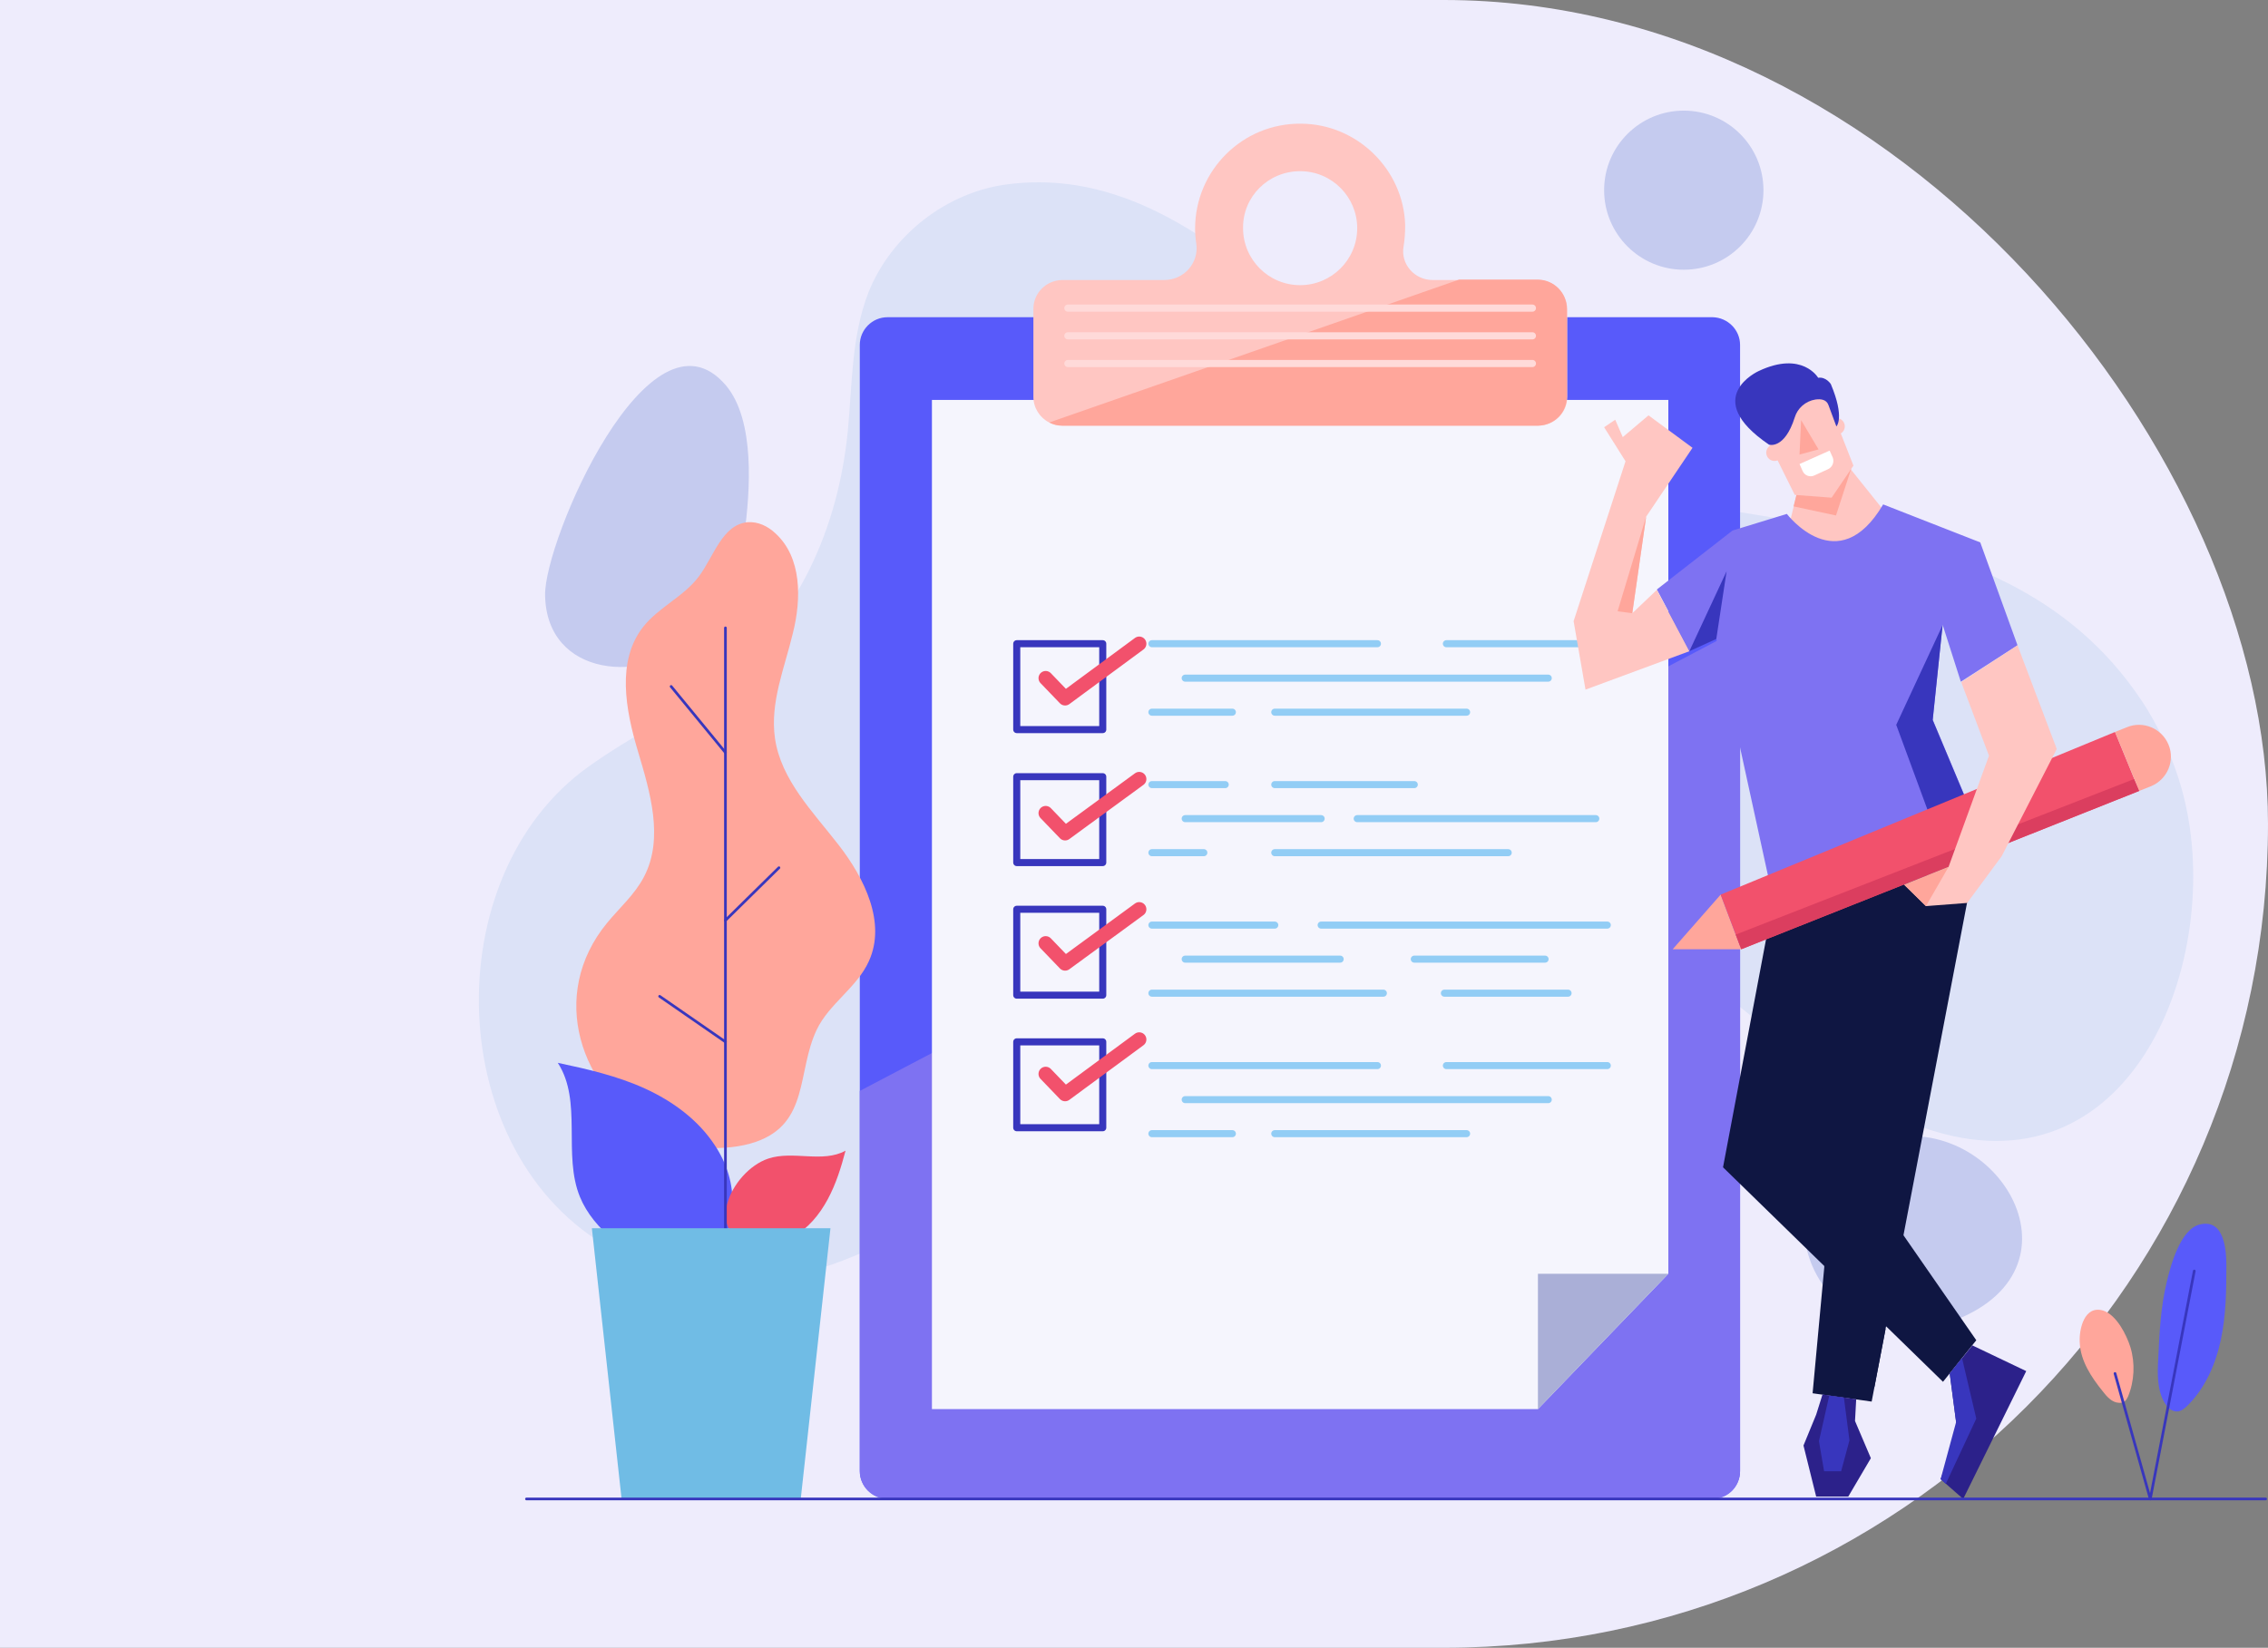 <?xml version="1.0" encoding="UTF-8"?>
<svg width="633px" height="460px" viewBox="0 0 633 460" version="1.1" xmlns="http://www.w3.org/2000/svg" xmlns:xlink="http://www.w3.org/1999/xlink">
    <rect x="0" y="0" width="633" height="460" fill="#808080" stroke="none"/>
    <!-- Generator: Sketch 61.2 (89653) - https://sketch.com -->
    <title>2286286 copy-01</title>
    <desc>Created with Sketch.</desc>
    <g id="Mockups" stroke="none" stroke-width="1" fill="none" fill-rule="evenodd">
        <g id="مدرسه-copy" transform="translate(0, -228)">
            <g id="2286286-copy-01" transform="translate(-302, 228)">
                <g id="BACKGROUND" fill="#EEECFC" fill-rule="nonzero">
                    <rect id="Rectangle" x="0" y="0" width="935" height="460" rx="230"></rect>
                </g>
                <g id="OBJECTS" transform="translate(435, 29.5)">
                    <g id="Group" transform="translate(0, 0.5)">
                        <g fill-rule="nonzero">
                            <ellipse id="Oval" fill="#C5CBEF" cx="336.947" cy="23.091" rx="22.235" ry="22.207"></ellipse>
                            <path d="M475.885,190.139 C488.606,235.105 463.606,303.493 406.195,285.595 C389.823,280.513 375.885,269.907 362.611,259.19 C345.796,245.601 327.323,229.47 305.31,225.603 C276.327,220.521 245.907,228.807 220.243,242.065 C168.031,269.244 104.867,356.193 37.611,318.629 C-9.513,292.334 -11.504,214.555 31.195,184.062 C43.031,175.555 56.416,169.258 67.81,160.198 C89.712,142.853 100.996,117.442 103.65,90.042 C104.867,77.116 104.646,63.748 109.403,51.595 C115.819,35.575 131.305,23.533 148.341,21.433 C186.062,16.683 213.938,44.414 240.708,66.399 C271.128,91.368 305.31,105.068 344.137,111.586 C390.597,119.32 439.159,124.513 466.372,168.153 C470.465,174.892 473.673,182.405 475.885,190.139 Z" id="Path" fill="#DCE2F7"></path>
                            <path d="M19.137,136.224 C19.58,159.204 47.013,161.082 60.951,148.377 C69.137,140.864 73.341,129.926 74.779,118.989 C76.327,107.278 77.876,87.391 69.58,77.558 C48.341,52.7 18.805,120.977 19.137,136.224 Z" id="Path" fill="#C5CBEF"></path>
                            <path d="M414.602,337.742 C450.664,321.722 422.013,277.861 389.934,288.909 C351.438,302.167 376.106,354.756 414.602,337.742 Z" id="Path" fill="#C5CBEF"></path>
                        </g>
                        <g transform="translate(106.195, 4.419)">
                            <g transform="translate(0, 54.136)" fill-rule="nonzero" id="Path">
                                <path d="M246.46,7.734 L246.46,322.054 C246.46,326.363 243.031,329.788 238.717,329.788 L8.518,329.788 C4.314,329.788 0.774,326.363 0.774,322.054 L0.774,7.734 C0.774,3.535 4.204,0 8.518,0 L238.827,0 C243.031,0.11 246.46,3.535 246.46,7.734 Z" fill="#585AFA"></path>
                                <path d="M246.46,86.949 L246.46,322.164 C246.46,326.473 243.031,329.898 238.717,329.898 L8.518,329.898 C4.314,329.898 0.774,326.473 0.774,322.164 L0.774,215.992 L246.46,86.949 Z" fill="#7E72F2"></path>
                            </g>
                            <g transform="translate(20.912, 76.232)">
                                <g fill-rule="nonzero" id="Path">
                                    <polygon fill="#F5F5FD" points="169.133 282.722 -0.004 282.722 -0.004 0.994 205.527 0.994 205.527 244.938"></polygon>
                                    <polygon fill="#AAAFD7" points="169.133 282.722 169.133 244.938 205.527 244.938"></polygon>
                                </g>
                                <g transform="translate(23.336, 68.499)" stroke-linecap="round" stroke-linejoin="round">
                                    <g>
                                        <g transform="translate(37.611, 0)" id="Path" stroke="#92CDF5" stroke-width="1.971">
                                            <line x1="0.442" y1="0.552" x2="63.385" y2="0.552"></line>
                                            <line x1="0.442" y1="19.666" x2="22.898" y2="19.666"></line>
                                            <line x1="34.735" y1="19.666" x2="88.274" y2="19.666"></line>
                                            <line x1="9.735" y1="10.164" x2="111.062" y2="10.164"></line>
                                            <line x1="127.544" y1="0.552" x2="82.633" y2="0.552"></line>
                                        </g>
                                        <g>
                                            <rect id="Rectangle" stroke="#3836BD" stroke-width="1.971" x="0.332" y="0.552" width="24.004" height="23.975"></rect>
                                            <polyline id="Path" stroke="#F2516C" stroke-width="4" points="8.407 10.164 13.827 15.799 34.513 0.552"></polyline>
                                        </g>
                                    </g>
                                    <g transform="translate(0, 37.564)">
                                        <g transform="translate(37.611, 1.105)" id="Path" stroke="#92CDF5" stroke-width="1.971">
                                            <line x1="0.442" y1="1.215" x2="20.907" y2="1.215"></line>
                                            <line x1="0.442" y1="20.218" x2="14.934" y2="20.218"></line>
                                            <line x1="34.735" y1="20.218" x2="99.889" y2="20.218"></line>
                                            <line x1="9.735" y1="10.717" x2="47.677" y2="10.717"></line>
                                            <line x1="57.743" y1="10.717" x2="124.336" y2="10.717"></line>
                                            <line x1="73.673" y1="1.215" x2="34.735" y2="1.215"></line>
                                        </g>
                                        <g>
                                            <rect id="Rectangle" stroke="#3836BD" stroke-width="1.971" x="0.332" y="0.11" width="24.004" height="23.975"></rect>
                                            <polyline id="Path" stroke="#F2516C" stroke-width="4" points="8.407 10.275 13.827 15.909 34.513 0.773"></polyline>
                                        </g>
                                    </g>
                                    <g transform="translate(0, 74.023)">
                                        <g transform="translate(37.611, 4.419)" id="Path" stroke="#92CDF5" stroke-width="1.971">
                                            <line x1="0.442" y1="0.663" x2="34.735" y2="0.663"></line>
                                            <line x1="0.442" y1="19.666" x2="65.044" y2="19.666"></line>
                                            <line x1="82.08" y1="19.666" x2="116.593" y2="19.666"></line>
                                            <line x1="9.735" y1="10.164" x2="52.987" y2="10.164"></line>
                                            <line x1="110.177" y1="10.164" x2="73.673" y2="10.164"></line>
                                            <line x1="127.544" y1="0.663" x2="47.677" y2="0.663"></line>
                                        </g>
                                        <g>
                                            <rect id="Rectangle" stroke="#3836BD" stroke-width="1.971" x="0.332" y="0.663" width="24.004" height="23.975"></rect>
                                            <polyline id="Path" stroke="#F2516C" stroke-width="4" points="8.407 10.164 13.827 15.799 34.513 0.663"></polyline>
                                        </g>
                                    </g>
                                    <g transform="translate(0, 110.482)">
                                        <g transform="translate(37.611, 6.629)" id="Path" stroke="#92CDF5" stroke-width="1.971">
                                            <line x1="0.442" y1="1.215" x2="63.385" y2="1.215"></line>
                                            <line x1="0.442" y1="20.218" x2="22.898" y2="20.218"></line>
                                            <line x1="34.735" y1="20.218" x2="88.274" y2="20.218"></line>
                                            <line x1="9.735" y1="10.717" x2="111.062" y2="10.717"></line>
                                            <line x1="127.544" y1="1.215" x2="82.633" y2="1.215"></line>
                                        </g>
                                        <g>
                                            <rect id="Rectangle" stroke="#3836BD" stroke-width="1.971" x="0.332" y="1.215" width="24.004" height="23.975"></rect>
                                            <polyline id="Path" stroke="#F2516C" stroke-width="4" points="8.407 10.164 13.827 15.799 34.513 0.552"></polyline>
                                        </g>
                                    </g>
                                </g>
                            </g>
                            <g transform="translate(48.673, 0)">
                                <path d="M141.482,43.751 L141.482,43.751 L111.947,43.751 C106.969,43.751 102.987,39.331 103.872,34.36 C104.204,32.371 104.314,30.382 104.314,28.394 C103.872,12.926 90.929,0.221 75.332,0.11 C58.96,-0.11 45.686,13.147 45.686,29.388 C45.686,30.824 45.796,32.261 46.018,33.586 C46.792,39 42.588,43.751 37.058,43.751 L8.518,43.751 L8.518,43.751 C4.093,43.861 0.553,47.397 0.553,51.816 L0.553,76.343 C0.553,79.436 2.323,82.198 4.978,83.524 C6.084,84.076 7.19,84.408 8.518,84.408 L8.518,84.408 L141.593,84.408 L141.593,84.408 C146.018,84.297 149.558,80.762 149.558,76.343 L149.558,51.816 C149.447,47.397 145.907,43.751 141.482,43.751 Z M75,13.368 C83.85,13.368 90.929,20.55 90.929,29.278 C90.929,38.116 83.739,45.187 75,45.187 C66.15,45.187 59.071,38.006 59.071,29.278 C58.96,20.439 66.15,13.368 75,13.368 Z" id="Shape" fill="#FFC6C2" fill-rule="nonzero"></path>
                                <path d="M149.447,51.816 L149.447,76.343 C149.447,80.762 145.907,84.297 141.482,84.408 L141.482,84.408 L8.518,84.408 L8.518,84.408 C7.19,84.408 6.084,84.076 4.978,83.524 L119.358,43.64 L141.482,43.64 L141.482,43.64 C145.907,43.751 149.447,47.397 149.447,51.816 Z" id="Path" fill="#FFA69B" fill-rule="nonzero"></path>
                                <line x1="10.177" y1="51.595" x2="139.823" y2="51.595" id="Path" stroke="#FFDAD9" stroke-width="2" stroke-linecap="round" stroke-linejoin="round"></line>
                                <line x1="10.177" y1="59.329" x2="139.823" y2="59.329" id="Path" stroke="#FFDAD9" stroke-width="2" stroke-linecap="round" stroke-linejoin="round"></line>
                                <line x1="10.177" y1="67.062" x2="139.823" y2="67.062" id="Path" stroke="#FFDAD9" stroke-width="2" stroke-linecap="round" stroke-linejoin="round"></line>
                            </g>
                        </g>
                        <g transform="translate(305.31, 70.708)" fill-rule="nonzero">
                            <path d="M63.606,35.354 L60.177,49.496 C60.177,49.496 78.208,61.538 87.942,42.425 L76.881,28.615 L63.606,35.354 Z" id="Path" fill="#FFC6C2"></path>
                            <polygon id="Path" fill="#0F1642" points="56.637 150.697 42.588 225.161 103.982 285.042 113.274 273.442 75.885 219.527 86.173 141.969"></polygon>
                            <polygon id="Path" fill="#0F1642" points="80.973 143.737 114.381 132.025 84.071 290.567 67.588 288.246"></polygon>
                            <polygon id="Path" fill="#0F1642" points="84.735 152.244 75.885 219.527 67.588 213.008"></polygon>
                            <polygon id="Path" fill="#0F1642" points="70.796 252.782 84.845 286.479 87.942 270.348"></polygon>
                            <path d="M60.398,42.756 C60.398,42.756 74.668,61.538 87.279,40.105 L114.381,50.711 L124.779,79.436 L108.96,89.601 L103.872,73.691 L101.106,100.207 L116.814,137.66 L56.637,150.586 L40.708,77.558 L33.186,80.983 L24.115,63.858 L45.243,47.397 L60.398,42.756 Z" id="Path" fill="#7E72F2"></path>
                            <polygon id="Path" fill="#FFC6C2" points="33.186 81.093 24.115 63.969 17.257 70.487 21.128 43.53 34.071 24.306 21.792 15.246 14.602 21.323 12.5 16.462 9.403 18.561 15.376 28.062 0.885 72.697 4.204 91.81"></polygon>
                            <polygon id="Path" fill="#FFA69B" points="41.925 149.04 28.54 164.286 47.677 164.286"></polygon>
                            <polygon id="Path" fill="#FFA69B" points="62.279 40.657 74.115 43.198 78.319 30.272 76.991 28.615 63.606 35.354"></polygon>
                            <polygon id="Path" fill="#FFC6C2" points="55.088 22.317 62.611 37.453 72.898 38.227 78.982 29.278 70.796 8.397 52.323 15.578"></polygon>
                            <ellipse id="Oval" fill="#FFC6C2" transform="translate(56.967, 25.655) rotate(-16.057) translate(-56.967, -25.655) " cx="56.967" cy="25.655" rx="2.323" ry="2.32"></ellipse>
                            <ellipse id="Oval" fill="#FFC6C2" transform="translate(74.254, 18.318) rotate(-16.063) translate(-74.254, -18.318) " cx="74.254" cy="18.318" rx="2.323" ry="2.32"></ellipse>
                            <path d="M71.903,30.272 L68.031,32.04 C66.814,32.592 65.376,32.04 64.823,30.824 L63.938,28.836 L72.345,25.079 L73.23,27.068 C73.673,28.283 73.119,29.72 71.903,30.272 Z" id="Path" fill="#FFFFFF"></path>
                            <polygon id="Path" fill="#FFA69B" points="64.381 16.572 63.938 26.184 69.248 24.748"></polygon>
                            <path d="M74.226,18.34 C74.226,18.34 76.659,16.02 72.677,6.518 C72.677,6.518 71.35,4.419 69.137,4.751 C69.137,4.751 64.712,-2.873 52.544,2.873 C52.544,2.873 36.062,10.275 55.42,23.422 C55.42,23.422 59.735,24.858 62.611,15.799 C63.385,13.258 65.597,11.269 68.363,10.827 C69.912,10.606 71.46,10.827 72.013,12.374 L74.226,18.34 Z" id="Path" fill="#3836BD"></path>
                            <polygon id="Path" fill="#3836BD" points="103.872 73.802 90.929 101.643 105.531 141.306 116.814 137.771 101.106 100.317"></polygon>
                            <polygon id="Path" fill="#F2516C" points="41.925 149.04 151.991 103.632 158.739 120.093 47.677 164.286"></polygon>
                            <path d="M151.991,103.632 L155.31,102.306 C159.845,100.428 165.044,102.637 166.925,107.167 L166.925,107.167 C168.805,111.697 166.593,116.89 162.058,118.768 L158.739,120.093 L151.991,103.632 Z" id="Path" fill="#FFA69B"></path>
                            <polygon id="Path" fill="#3836BD" points="40.708 77.669 43.584 58.776 33.186 81.093"></polygon>
                            <polygon id="Path" fill="#FFA69B" points="21.128 43.53 13.164 69.935 17.257 70.487"></polygon>
                            <polygon id="Path" fill="#DB3E5F" points="158.739 120.093 47.677 164.286 46.128 160.198 157.301 116.779"></polygon>
                            <polygon id="Path" fill="#FFC6C2" points="105.531 141.306 116.814 110.261 109.071 89.711 124.779 79.436 135.73 108.382 120.354 138.323 110.73 151.36 99.226 152.244 93.142 146.278"></polygon>
                            <polygon id="Path" fill="#FFA69B" points="105.531 141.306 99.226 152.244 93.142 146.278"></polygon>
                            <polygon id="Path" fill="#2C218A" points="105.863 282.722 108.075 299.516 103.319 312.221 109.624 317.745 127.212 282.059 112.168 274.878"></polygon>
                            <polygon id="Path" fill="#2C218A" points="70.354 288.578 68.584 294.212 65.044 302.83 68.584 317.082 77.544 317.082 83.85 306.365 79.425 295.98 79.757 289.904"></polygon>
                            <polygon id="Path" fill="#3836BD" points="109.292 278.414 113.274 295.317 104.757 313.547 103.319 312.221 107.633 296.312 105.863 282.722"></polygon>
                            <polygon id="Path" fill="#3836BD" points="72.235 288.909 69.358 301.615 70.796 310.011 75.553 310.011 77.876 301.394 76.327 289.462"></polygon>
                        </g>
                        <g transform="translate(13.274, 114.901)" id="Path">
                            <g transform="translate(433.628, 196.657)">
                                <path d="M0.553,33.255 C0.774,38.337 3.761,42.867 6.969,46.844 C8.075,48.28 9.513,49.938 11.394,50.048 C12.058,50.159 12.721,49.938 13.274,49.496 C13.606,49.164 13.827,48.722 14.049,48.28 C15.819,43.972 16.04,39 14.712,34.581 C13.606,31.045 10.841,25.521 7.08,24.306 C1.881,22.759 0.332,29.388 0.553,33.255 Z" fill="#FFA69B" fill-rule="nonzero"></path>
                                <path d="M24.779,16.572 C23.119,23.533 22.788,30.714 22.456,37.895 C22.235,41.983 22.124,46.402 24.226,50.048 C25,51.263 26.106,52.479 27.655,52.479 C28.872,52.479 29.867,51.595 30.752,50.711 C35.619,45.85 38.496,39.221 39.934,32.482 C41.372,25.742 41.482,18.782 41.482,11.822 C41.482,7.513 40.929,-1.215 34.292,0.221 C28.65,1.326 25.885,11.822 24.779,16.572 Z" fill="#585AFA" fill-rule="nonzero"></path>
                                <polyline stroke="#3836BD" stroke-width="0.75" stroke-linecap="round" stroke-linejoin="round" points="10.398 41.873 20.243 76.895 32.522 13.258"></polyline>
                            </g>
                            <g transform="translate(8.85, 0)">
                                <path d="M14.27,112.802 C17.81,108.493 22.124,104.737 24.668,99.765 C30.199,89.048 26.327,76.232 22.898,64.742 C19.469,53.252 16.925,39.663 24.336,30.161 C28.65,24.637 35.73,21.654 39.934,16.02 C44.137,10.385 46.46,1.547 53.54,0.884 C56.416,0.663 59.181,1.989 61.283,3.977 C68.695,10.717 68.584,22.317 66.15,31.929 C63.827,41.652 59.735,51.263 61.173,61.207 C62.832,72.807 71.792,81.756 78.982,91.037 C86.173,100.317 92.257,112.691 87.389,123.408 C84.071,130.81 76.217,135.34 72.788,142.632 C67.257,154.343 70.796,168.705 55.752,173.898 C47.566,176.66 35.73,176.108 28.208,171.799 C6.416,159.425 -2.102,132.799 14.27,112.802 Z" fill="#FFA69B" fill-rule="nonzero"></path>
                                <path d="M6.748,189.255 C1.881,177.433 7.522,162.518 0.553,151.802 C8.85,153.569 17.146,155.448 24.889,158.983 C32.633,162.518 39.712,167.711 44.358,174.782 C47.677,179.754 49.668,185.83 49.226,191.796 C47.345,220.3 14.159,207.374 6.748,189.255 Z" fill="#585AFA" fill-rule="nonzero"></path>
                                <path d="M59.292,178.538 C66.261,176.218 74.447,179.864 80.863,176.329 C79.646,180.969 78.208,185.609 75.885,189.918 C73.562,194.227 70.354,198.093 66.15,200.414 C63.164,202.071 59.735,203.065 56.305,202.623 C40.265,200.524 48.783,182.074 59.292,178.538 Z" fill="#F2516C" fill-rule="nonzero"></path>
                                <g transform="translate(28.761, 29.83)" stroke="#3836BD" stroke-linecap="round" stroke-linejoin="round" stroke-width="0.75">
                                    <line x1="18.584" y1="0.552" x2="18.584" y2="174.561"></line>
                                    <line x1="3.429" y1="16.904" x2="18.584" y2="35.354"></line>
                                    <line x1="18.584" y1="82.198" x2="33.518" y2="67.504"></line>
                                    <line x1="0.221" y1="103.411" x2="18.584" y2="116.116"></line>
                                </g>
                                <polygon fill="#70BCE5" fill-rule="nonzero" points="68.363 273.552 18.363 273.552 10.066 197.983 76.659 197.983"></polygon>
                            </g>
                            <line x1="0.664" y1="273.552" x2="486.062" y2="273.552" stroke="#3836BD" stroke-width="0.75" stroke-linecap="round" stroke-linejoin="round"></line>
                        </g>
                    </g>
                </g>
            </g>
        </g>
    </g>
</svg>